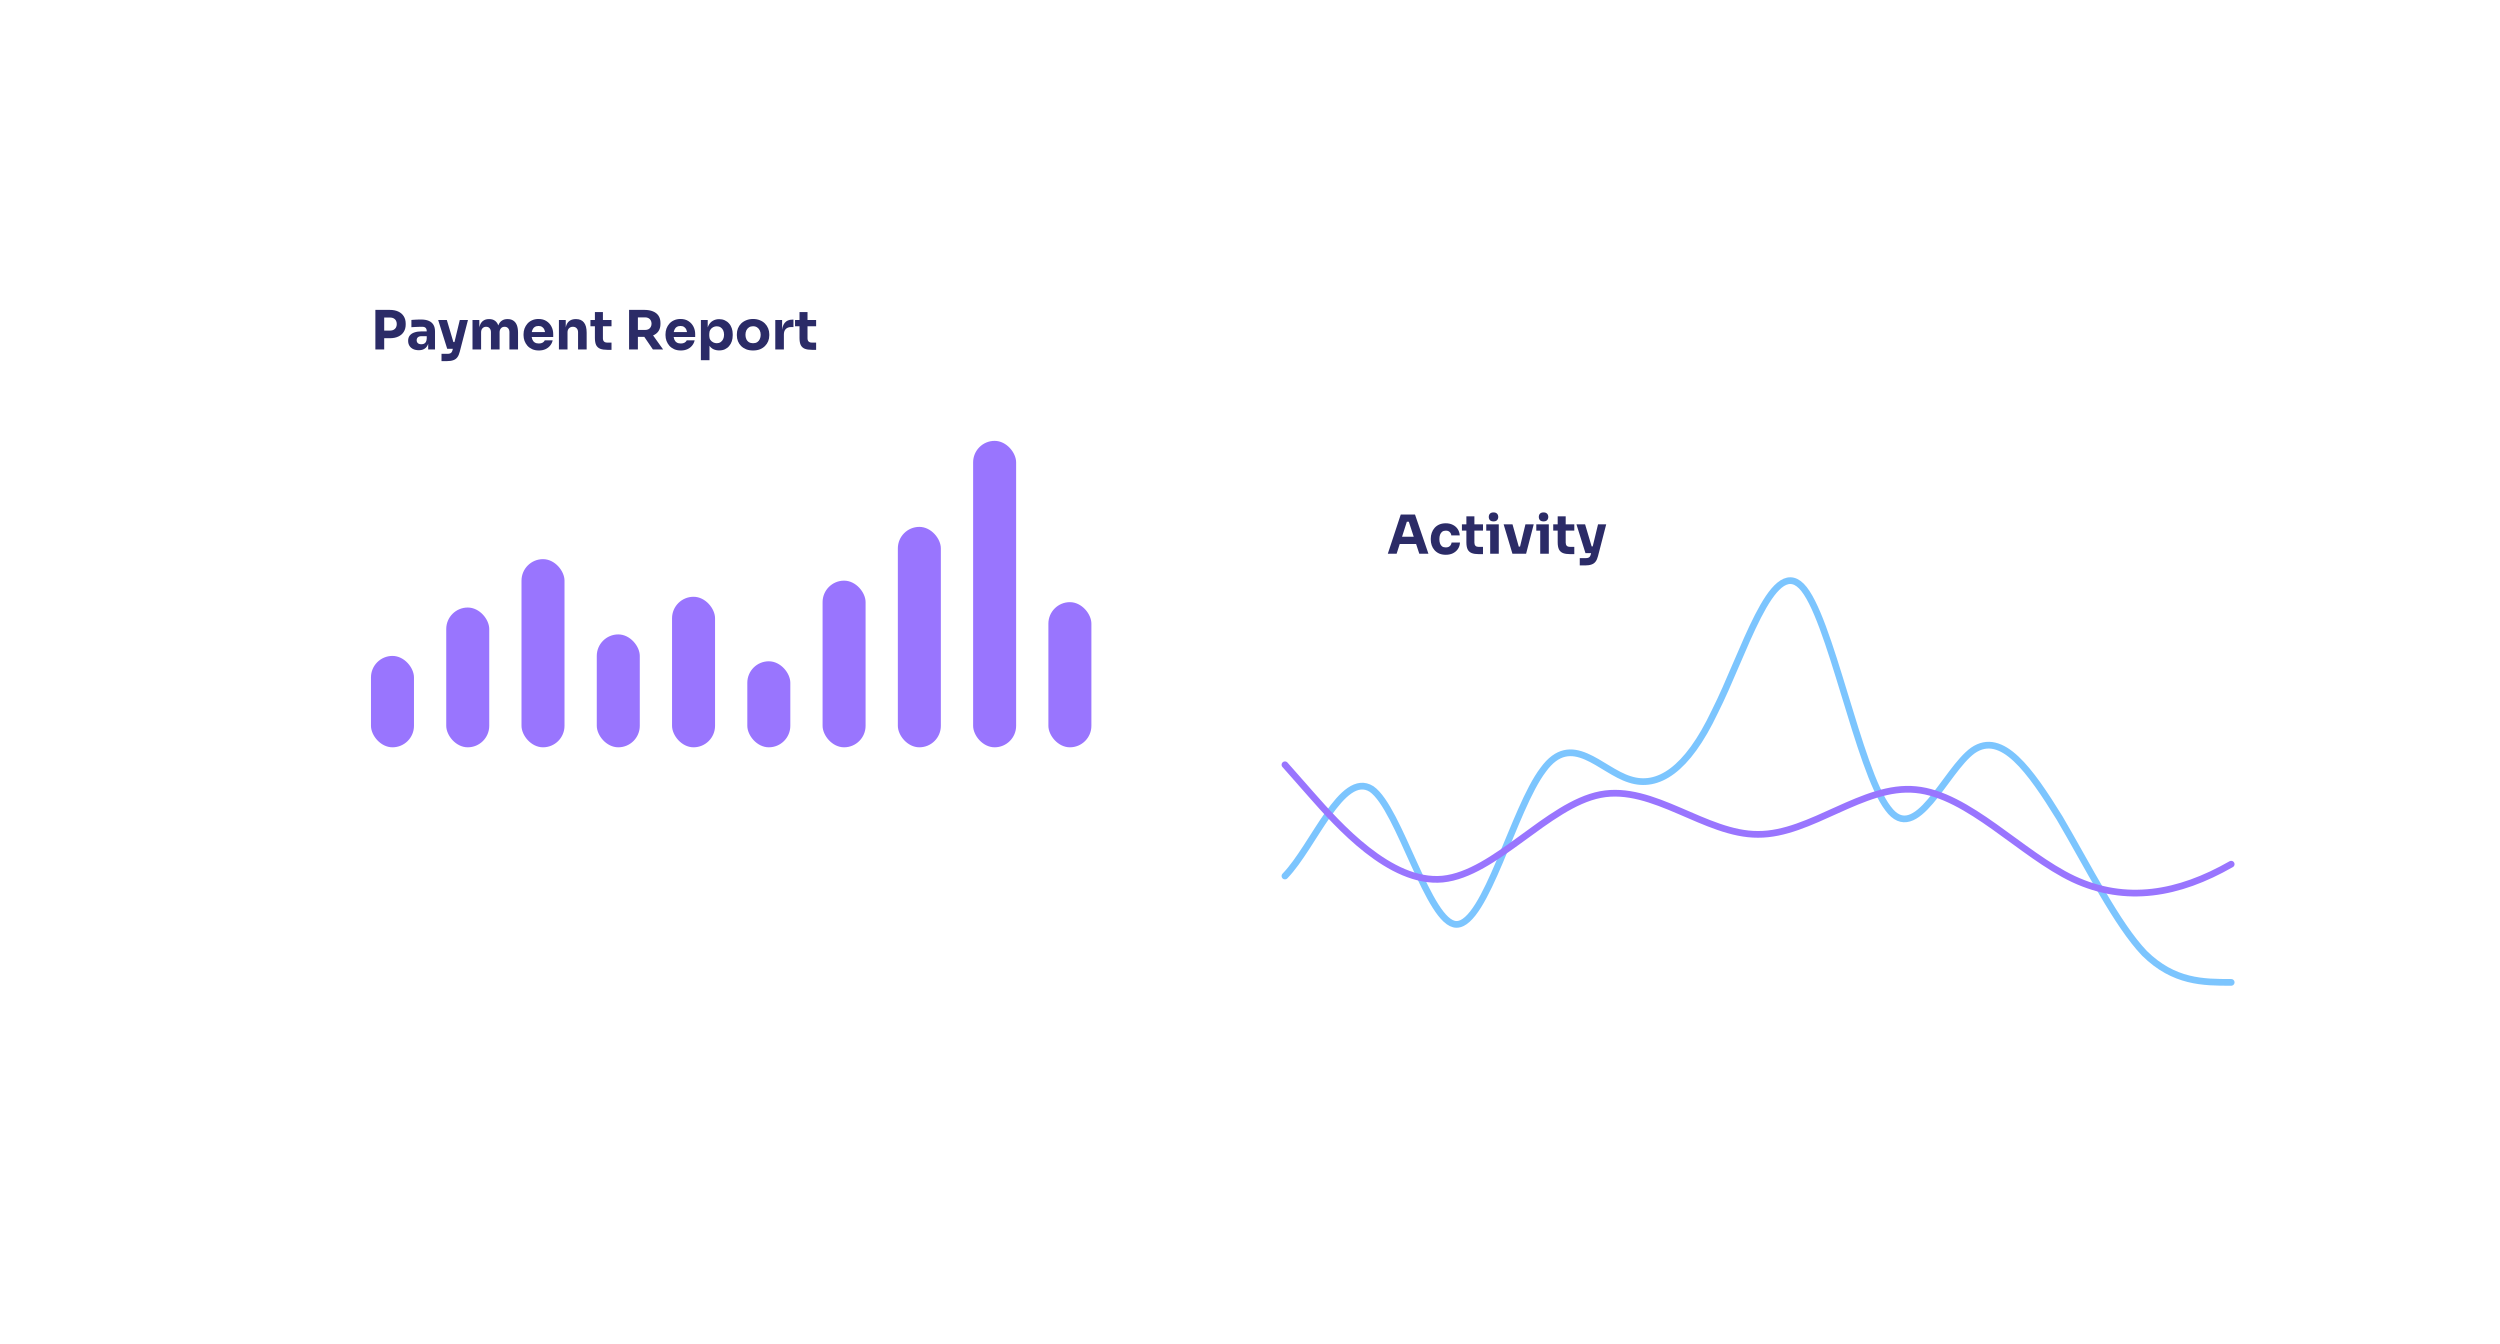 <svg width="558" height="300" viewBox="0 0 558 300" fill="none" xmlns="http://www.w3.org/2000/svg">
<g filter="url(#filter0_d_202_410)">
<rect x="60" y="48" width="211.2" height="134.4" rx="8" fill="white"/>
</g>
<path d="M85.512 75.492V73.788H87.084C87.388 73.788 87.648 73.728 87.864 73.608C88.088 73.488 88.26 73.32 88.38 73.104C88.5 72.88 88.56 72.624 88.56 72.336C88.56 72.032 88.5 71.772 88.38 71.556C88.26 71.332 88.088 71.164 87.864 71.052C87.648 70.932 87.388 70.872 87.084 70.872H85.512V69.168H86.988C87.732 69.168 88.368 69.292 88.896 69.54C89.432 69.788 89.84 70.14 90.12 70.596C90.408 71.052 90.552 71.6 90.552 72.24V72.432C90.552 73.056 90.408 73.6 90.12 74.064C89.84 74.52 89.432 74.872 88.896 75.12C88.368 75.368 87.732 75.492 86.988 75.492H85.512ZM83.784 78V69.168H85.752V78H83.784ZM95.57 78V76.056H95.246V73.944C95.246 73.608 95.166 73.356 95.006 73.188C94.846 73.02 94.59 72.936 94.238 72.936C94.062 72.936 93.83 72.94 93.542 72.948C93.254 72.956 92.958 72.968 92.654 72.984C92.35 73 92.074 73.016 91.826 73.032V71.412C92.01 71.396 92.226 71.38 92.474 71.364C92.722 71.348 92.978 71.336 93.242 71.328C93.506 71.32 93.754 71.316 93.986 71.316C94.658 71.316 95.222 71.412 95.678 71.604C96.142 71.796 96.494 72.088 96.734 72.48C96.974 72.864 97.094 73.36 97.094 73.968V78H95.57ZM93.47 78.168C92.998 78.168 92.582 78.084 92.222 77.916C91.87 77.748 91.594 77.508 91.394 77.196C91.194 76.876 91.094 76.496 91.094 76.056C91.094 75.576 91.218 75.184 91.466 74.88C91.714 74.568 92.062 74.34 92.51 74.196C92.958 74.044 93.474 73.968 94.058 73.968H95.462V75.036H94.046C93.71 75.036 93.45 75.12 93.266 75.288C93.09 75.448 93.002 75.668 93.002 75.948C93.002 76.212 93.09 76.428 93.266 76.596C93.45 76.756 93.71 76.836 94.046 76.836C94.262 76.836 94.454 76.8 94.622 76.728C94.798 76.648 94.942 76.516 95.054 76.332C95.166 76.148 95.23 75.892 95.246 75.564L95.702 76.044C95.662 76.5 95.55 76.884 95.366 77.196C95.19 77.508 94.942 77.748 94.622 77.916C94.31 78.084 93.926 78.168 93.47 78.168ZM98.545 80.604V78.972H99.913C100.121 78.972 100.297 78.944 100.441 78.888C100.585 78.84 100.701 78.756 100.789 78.636C100.877 78.516 100.949 78.352 101.005 78.144L102.625 71.424H104.449L102.613 78.528C102.485 79.04 102.305 79.448 102.073 79.752C101.849 80.056 101.545 80.272 101.161 80.4C100.785 80.536 100.305 80.604 99.721 80.604H98.545ZM100.609 77.856V76.356H102.001V77.856H100.609ZM99.817 77.856L97.801 71.424H99.733L101.641 77.856H99.817ZM105.461 78V71.424H106.985V74.256H106.877C106.877 73.584 106.961 73.024 107.129 72.576C107.297 72.128 107.549 71.792 107.885 71.568C108.221 71.336 108.633 71.22 109.121 71.22H109.205C109.701 71.22 110.113 71.336 110.441 71.568C110.777 71.792 111.029 72.128 111.197 72.576C111.373 73.024 111.461 73.584 111.461 74.256H110.993C110.993 73.584 111.077 73.024 111.245 72.576C111.421 72.128 111.677 71.792 112.013 71.568C112.349 71.336 112.761 71.22 113.249 71.22H113.333C113.829 71.22 114.245 71.336 114.581 71.568C114.925 71.792 115.185 72.128 115.361 72.576C115.537 73.024 115.625 73.584 115.625 74.256V78H113.705V74.148C113.705 73.788 113.609 73.496 113.417 73.272C113.233 73.048 112.969 72.936 112.625 72.936C112.281 72.936 112.009 73.052 111.809 73.284C111.609 73.508 111.509 73.808 111.509 74.184V78H109.577V74.148C109.577 73.788 109.481 73.496 109.289 73.272C109.105 73.048 108.845 72.936 108.509 72.936C108.157 72.936 107.881 73.052 107.681 73.284C107.481 73.508 107.381 73.808 107.381 74.184V78H105.461ZM120.274 78.228C119.714 78.228 119.218 78.132 118.786 77.94C118.362 77.748 118.006 77.492 117.718 77.172C117.438 76.844 117.222 76.48 117.07 76.08C116.926 75.672 116.854 75.256 116.854 74.832V74.592C116.854 74.152 116.926 73.732 117.07 73.332C117.222 72.924 117.438 72.56 117.718 72.24C117.998 71.92 118.346 71.668 118.762 71.484C119.186 71.292 119.666 71.196 120.202 71.196C120.906 71.196 121.498 71.356 121.978 71.676C122.466 71.988 122.838 72.4 123.094 72.912C123.35 73.416 123.478 73.968 123.478 74.568V75.216H117.658V74.124H122.314L121.69 74.628C121.69 74.236 121.634 73.9 121.522 73.62C121.41 73.34 121.242 73.128 121.018 72.984C120.802 72.832 120.53 72.756 120.202 72.756C119.866 72.756 119.582 72.832 119.35 72.984C119.118 73.136 118.942 73.36 118.822 73.656C118.702 73.944 118.642 74.3 118.642 74.724C118.642 75.116 118.698 75.46 118.81 75.756C118.922 76.044 119.098 76.268 119.338 76.428C119.578 76.588 119.89 76.668 120.274 76.668C120.626 76.668 120.914 76.6 121.138 76.464C121.362 76.328 121.514 76.16 121.594 75.96H123.358C123.262 76.4 123.074 76.792 122.794 77.136C122.514 77.48 122.162 77.748 121.738 77.94C121.314 78.132 120.826 78.228 120.274 78.228ZM124.75 78V71.424H126.274V74.244H126.166C126.166 73.572 126.25 73.012 126.418 72.564C126.594 72.116 126.858 71.78 127.21 71.556C127.562 71.332 127.99 71.22 128.494 71.22H128.578C129.346 71.22 129.93 71.472 130.33 71.976C130.738 72.472 130.942 73.228 130.942 74.244V78H129.022V74.136C129.022 73.784 128.918 73.496 128.71 73.272C128.502 73.048 128.222 72.936 127.87 72.936C127.51 72.936 127.218 73.052 126.994 73.284C126.778 73.508 126.67 73.804 126.67 74.172V78H124.75ZM135.566 78.084C134.902 78.084 134.366 78.004 133.958 77.844C133.55 77.676 133.25 77.4 133.058 77.016C132.874 76.624 132.782 76.096 132.782 75.432V69.648H134.57V75.504C134.57 75.816 134.65 76.056 134.81 76.224C134.978 76.384 135.214 76.464 135.518 76.464H136.49V78.084H135.566ZM131.786 72.828V71.424H136.49V72.828H131.786ZM140.409 78V69.168H142.377V78H140.409ZM145.725 78L143.157 74.232H145.317L148.005 78H145.725ZM141.849 75.192V73.644H144.009C144.297 73.644 144.545 73.588 144.753 73.476C144.969 73.356 145.133 73.192 145.245 72.984C145.365 72.768 145.425 72.52 145.425 72.24C145.425 71.96 145.365 71.716 145.245 71.508C145.133 71.292 144.969 71.128 144.753 71.016C144.545 70.896 144.297 70.836 144.009 70.836H141.849V69.168H143.853C144.581 69.168 145.213 69.28 145.749 69.504C146.285 69.72 146.697 70.044 146.985 70.476C147.273 70.908 147.417 71.452 147.417 72.108V72.3C147.417 72.948 147.269 73.488 146.973 73.92C146.685 74.344 146.273 74.664 145.737 74.88C145.209 75.088 144.581 75.192 143.853 75.192H141.849ZM151.961 78.228C151.401 78.228 150.905 78.132 150.473 77.94C150.049 77.748 149.693 77.492 149.405 77.172C149.125 76.844 148.909 76.48 148.757 76.08C148.613 75.672 148.541 75.256 148.541 74.832V74.592C148.541 74.152 148.613 73.732 148.757 73.332C148.909 72.924 149.125 72.56 149.405 72.24C149.685 71.92 150.033 71.668 150.449 71.484C150.873 71.292 151.353 71.196 151.889 71.196C152.593 71.196 153.185 71.356 153.665 71.676C154.153 71.988 154.525 72.4 154.781 72.912C155.037 73.416 155.165 73.968 155.165 74.568V75.216H149.345V74.124H154.001L153.377 74.628C153.377 74.236 153.321 73.9 153.209 73.62C153.097 73.34 152.929 73.128 152.705 72.984C152.489 72.832 152.217 72.756 151.889 72.756C151.553 72.756 151.269 72.832 151.037 72.984C150.805 73.136 150.629 73.36 150.509 73.656C150.389 73.944 150.329 74.3 150.329 74.724C150.329 75.116 150.385 75.46 150.497 75.756C150.609 76.044 150.785 76.268 151.025 76.428C151.265 76.588 151.577 76.668 151.961 76.668C152.313 76.668 152.601 76.6 152.825 76.464C153.049 76.328 153.201 76.16 153.281 75.96H155.045C154.949 76.4 154.761 76.792 154.481 77.136C154.201 77.48 153.849 77.748 153.425 77.94C153.001 78.132 152.513 78.228 151.961 78.228ZM156.438 80.4V71.424H157.962V74.268L157.758 74.256C157.79 73.6 157.926 73.048 158.166 72.6C158.406 72.144 158.73 71.804 159.138 71.58C159.546 71.348 160.006 71.232 160.518 71.232C160.974 71.232 161.386 71.316 161.754 71.484C162.13 71.652 162.45 71.888 162.714 72.192C162.986 72.488 163.19 72.84 163.326 73.248C163.47 73.648 163.542 74.088 163.542 74.568V74.844C163.542 75.316 163.474 75.76 163.338 76.176C163.202 76.584 163.002 76.94 162.738 77.244C162.482 77.548 162.166 77.788 161.79 77.964C161.422 78.132 160.998 78.216 160.518 78.216C160.022 78.216 159.574 78.116 159.174 77.916C158.782 77.708 158.466 77.396 158.226 76.98C157.986 76.556 157.854 76.02 157.83 75.372L158.358 76.092V80.4H156.438ZM159.978 76.608C160.306 76.608 160.59 76.528 160.83 76.368C161.078 76.208 161.27 75.984 161.406 75.696C161.542 75.408 161.61 75.076 161.61 74.7C161.61 74.324 161.542 73.996 161.406 73.716C161.27 73.436 161.082 73.22 160.842 73.068C160.602 72.908 160.314 72.828 159.978 72.828C159.69 72.828 159.418 72.896 159.162 73.032C158.906 73.168 158.698 73.364 158.538 73.62C158.386 73.868 158.31 74.172 158.31 74.532V74.976C158.31 75.32 158.39 75.616 158.55 75.864C158.718 76.104 158.93 76.288 159.186 76.416C159.442 76.544 159.706 76.608 159.978 76.608ZM168.079 78.228C167.503 78.228 166.991 78.14 166.543 77.964C166.095 77.78 165.715 77.532 165.403 77.22C165.099 76.908 164.867 76.552 164.707 76.152C164.547 75.744 164.467 75.316 164.467 74.868V74.592C164.467 74.136 164.547 73.704 164.707 73.296C164.875 72.88 165.115 72.516 165.427 72.204C165.747 71.892 166.131 71.648 166.579 71.472C167.027 71.288 167.527 71.196 168.079 71.196C168.647 71.196 169.151 71.288 169.591 71.472C170.039 71.648 170.419 71.892 170.731 72.204C171.043 72.516 171.283 72.88 171.451 73.296C171.619 73.704 171.703 74.136 171.703 74.592V74.868C171.703 75.316 171.623 75.744 171.463 76.152C171.303 76.552 171.067 76.908 170.755 77.22C170.451 77.532 170.075 77.78 169.627 77.964C169.179 78.14 168.663 78.228 168.079 78.228ZM168.079 76.608C168.455 76.608 168.767 76.528 169.015 76.368C169.263 76.208 169.451 75.984 169.579 75.696C169.715 75.408 169.783 75.088 169.783 74.736C169.783 74.36 169.715 74.032 169.579 73.752C169.443 73.464 169.247 73.236 168.991 73.068C168.743 72.9 168.439 72.816 168.079 72.816C167.727 72.816 167.423 72.9 167.167 73.068C166.911 73.236 166.715 73.464 166.579 73.752C166.451 74.032 166.387 74.36 166.387 74.736C166.387 75.088 166.451 75.408 166.579 75.696C166.707 75.984 166.899 76.208 167.155 76.368C167.411 76.528 167.719 76.608 168.079 76.608ZM173.043 78V71.424H174.567V74.244H174.531C174.531 73.316 174.727 72.6 175.119 72.096C175.519 71.592 176.095 71.34 176.847 71.34H177.099V72.996H176.619C176.091 72.996 175.683 73.14 175.395 73.428C175.107 73.708 174.963 74.116 174.963 74.652V78H173.043ZM181.234 78.084C180.57 78.084 180.034 78.004 179.626 77.844C179.218 77.676 178.918 77.4 178.726 77.016C178.542 76.624 178.45 76.096 178.45 75.432V69.648H180.238V75.504C180.238 75.816 180.318 76.056 180.478 76.224C180.646 76.384 180.882 76.464 181.186 76.464H182.158V78.084H181.234ZM177.454 72.828V71.424H182.158V72.828H177.454Z" fill="#2B2B67"/>
<rect x="82.8" y="146.4" width="9.6" height="20.4" rx="4.8" fill="#9975FE"/>
<rect x="133.2" y="141.6" width="9.6" height="25.2" rx="4.8" fill="#9975FE"/>
<rect x="150" y="133.2" width="9.6" height="33.6" rx="4.8" fill="#9975FE"/>
<rect x="183.6" y="129.6" width="9.6" height="37.2" rx="4.8" fill="#9975FE"/>
<rect x="200.399" y="117.6" width="9.6" height="49.2" rx="4.8" fill="#9975FE"/>
<rect x="234" y="134.4" width="9.6" height="32.4" rx="4.8" fill="#9975FE"/>
<rect x="217.2" y="98.4" width="9.6" height="68.4" rx="4.8" fill="#9975FE"/>
<rect x="166.8" y="147.6" width="9.6" height="19.2" rx="4.8" fill="#9975FE"/>
<rect x="99.6" y="135.6" width="9.6" height="31.2" rx="4.8" fill="#9975FE"/>
<rect x="116.399" y="124.8" width="9.6" height="42" rx="4.8" fill="#9975FE"/>
<g filter="url(#filter1_d_202_410)">
<rect x="286.8" y="93.6" width="211.2" height="134.4" rx="8" fill="white"/>
</g>
<path d="M309.756 123.6L312.648 114.84H315.828L318.828 123.6H316.788L314.364 116.196L314.988 116.448H313.44L314.088 116.196L311.724 123.6H309.756ZM311.952 121.428L312.552 119.796H315.984L316.596 121.428H311.952ZM322.709 123.828C322.141 123.828 321.645 123.736 321.221 123.552C320.805 123.36 320.457 123.104 320.177 122.784C319.897 122.464 319.689 122.104 319.553 121.704C319.417 121.296 319.349 120.876 319.349 120.444V120.216C319.349 119.768 319.421 119.34 319.565 118.932C319.709 118.516 319.921 118.148 320.201 117.828C320.481 117.508 320.829 117.256 321.245 117.072C321.669 116.888 322.153 116.796 322.697 116.796C323.289 116.796 323.813 116.912 324.269 117.144C324.725 117.368 325.089 117.684 325.361 118.092C325.633 118.5 325.785 118.968 325.817 119.496H323.933C323.901 119.2 323.781 118.952 323.573 118.752C323.373 118.544 323.081 118.44 322.697 118.44C322.377 118.44 322.109 118.52 321.893 118.68C321.685 118.84 321.529 119.06 321.425 119.34C321.321 119.62 321.269 119.952 321.269 120.336C321.269 120.688 321.317 121.008 321.413 121.296C321.509 121.576 321.661 121.796 321.869 121.956C322.085 122.108 322.365 122.184 322.709 122.184C322.965 122.184 323.181 122.14 323.357 122.052C323.541 121.956 323.685 121.828 323.789 121.668C323.901 121.5 323.969 121.308 323.993 121.092H325.865C325.841 121.636 325.689 122.116 325.409 122.532C325.129 122.94 324.757 123.26 324.293 123.492C323.829 123.716 323.301 123.828 322.709 123.828ZM330.081 123.684C329.417 123.684 328.881 123.604 328.473 123.444C328.065 123.276 327.765 123 327.573 122.616C327.389 122.224 327.297 121.696 327.297 121.032V115.248H329.085V121.104C329.085 121.416 329.165 121.656 329.325 121.824C329.493 121.984 329.729 122.064 330.033 122.064H331.005V123.684H330.081ZM326.301 118.428V117.024H331.005V118.428H326.301ZM332.608 123.6V117.024H334.528V123.6H332.608ZM331.732 118.44V117.024H334.528V118.44H331.732ZM333.352 116.376C332.992 116.376 332.724 116.284 332.548 116.1C332.38 115.908 332.296 115.668 332.296 115.38C332.296 115.084 332.38 114.844 332.548 114.66C332.724 114.468 332.992 114.372 333.352 114.372C333.712 114.372 333.976 114.468 334.144 114.66C334.32 114.844 334.408 115.084 334.408 115.38C334.408 115.668 334.32 115.908 334.144 116.1C333.976 116.284 333.712 116.376 333.352 116.376ZM337.576 123.6L335.608 117.024H337.588L339.436 123.6H337.576ZM338.176 123.6V122.004H340.108V123.6H338.176ZM338.884 123.6L340.48 117.024H342.328L340.624 123.6H338.884ZM343.776 123.6V117.024H345.696V123.6H343.776ZM342.9 118.44V117.024H345.696V118.44H342.9ZM344.52 116.376C344.16 116.376 343.892 116.284 343.716 116.1C343.548 115.908 343.464 115.668 343.464 115.38C343.464 115.084 343.548 114.844 343.716 114.66C343.892 114.468 344.16 114.372 344.52 114.372C344.88 114.372 345.144 114.468 345.312 114.66C345.488 114.844 345.576 115.084 345.576 115.38C345.576 115.668 345.488 115.908 345.312 116.1C345.144 116.284 344.88 116.376 344.52 116.376ZM350.46 123.684C349.796 123.684 349.26 123.604 348.852 123.444C348.444 123.276 348.144 123 347.952 122.616C347.768 122.224 347.676 121.696 347.676 121.032V115.248H349.464V121.104C349.464 121.416 349.544 121.656 349.704 121.824C349.872 121.984 350.108 122.064 350.412 122.064H351.384V123.684H350.46ZM346.68 118.428V117.024H351.384V118.428H346.68ZM352.603 126.204V124.572H353.971C354.179 124.572 354.355 124.544 354.499 124.488C354.643 124.44 354.759 124.356 354.847 124.236C354.935 124.116 355.007 123.952 355.063 123.744L356.683 117.024H358.507L356.671 124.128C356.543 124.64 356.363 125.048 356.131 125.352C355.907 125.656 355.603 125.872 355.219 126C354.843 126.136 354.363 126.204 353.779 126.204H352.603ZM354.667 123.456V121.956H356.059V123.456H354.667ZM353.875 123.456L351.859 117.024H353.791L355.699 123.456H353.875Z" fill="#2B2B67"/>
<path d="M286.8 195.526C293.182 188.933 299.565 171.946 306.14 176.112C312.368 180.44 318.905 206.325 325.094 206.325C331.593 206.325 337.859 180.44 344.435 171.825C350.779 163.048 357.2 171.946 363.776 173.968C370.003 175.991 376.54 171.946 382.729 158.882C389.228 146.061 395.494 124.22 402.07 130.813C408.414 137.163 414.835 171.946 421.411 180.44C427.638 188.933 434.176 171.946 440.365 167.497C446.824 163.048 453.129 171.946 459.705 182.583C466.049 193.382 472.47 206.325 478.659 212.796C485.235 219.267 491.811 219.267 498 219.267" stroke="#7CC5FE" stroke-width="1.5" stroke-linecap="round"/>
<path d="M286.8 170.698L292.666 177.352C298.533 184.007 310.266 197.316 322 196.214C333.733 195.029 345.466 179.64 357.2 177.352C368.933 175.065 380.666 186.294 392.4 186.232C404.133 186.294 415.866 175.065 427.6 176.25C439.333 177.352 451.066 190.661 462.8 196.214C474.533 201.683 486.266 199.604 498 192.887" stroke="#9975FE" stroke-width="1.5" stroke-linecap="round"/>
<defs>
<filter id="filter0_d_202_410" x="0" y="0" width="331.2" height="254.4" filterUnits="userSpaceOnUse" color-interpolation-filters="sRGB">
<feFlood flood-opacity="0" result="BackgroundImageFix"/>
<feColorMatrix in="SourceAlpha" type="matrix" values="0 0 0 0 0 0 0 0 0 0 0 0 0 0 0 0 0 0 127 0" result="hardAlpha"/>
<feOffset dy="12"/>
<feGaussianBlur stdDeviation="30"/>
<feComposite in2="hardAlpha" operator="out"/>
<feColorMatrix type="matrix" values="0 0 0 0 0.919 0 0 0 0 0.919 0 0 0 0 1 0 0 0 0.5 0"/>
<feBlend mode="normal" in2="BackgroundImageFix" result="effect1_dropShadow_202_410"/>
<feBlend mode="normal" in="SourceGraphic" in2="effect1_dropShadow_202_410" result="shape"/>
</filter>
<filter id="filter1_d_202_410" x="226.8" y="45.6" width="331.2" height="254.4" filterUnits="userSpaceOnUse" color-interpolation-filters="sRGB">
<feFlood flood-opacity="0" result="BackgroundImageFix"/>
<feColorMatrix in="SourceAlpha" type="matrix" values="0 0 0 0 0 0 0 0 0 0 0 0 0 0 0 0 0 0 127 0" result="hardAlpha"/>
<feOffset dy="12"/>
<feGaussianBlur stdDeviation="30"/>
<feComposite in2="hardAlpha" operator="out"/>
<feColorMatrix type="matrix" values="0 0 0 0 0.919 0 0 0 0 0.919 0 0 0 0 1 0 0 0 0.5 0"/>
<feBlend mode="normal" in2="BackgroundImageFix" result="effect1_dropShadow_202_410"/>
<feBlend mode="normal" in="SourceGraphic" in2="effect1_dropShadow_202_410" result="shape"/>
</filter>
</defs>
</svg>
